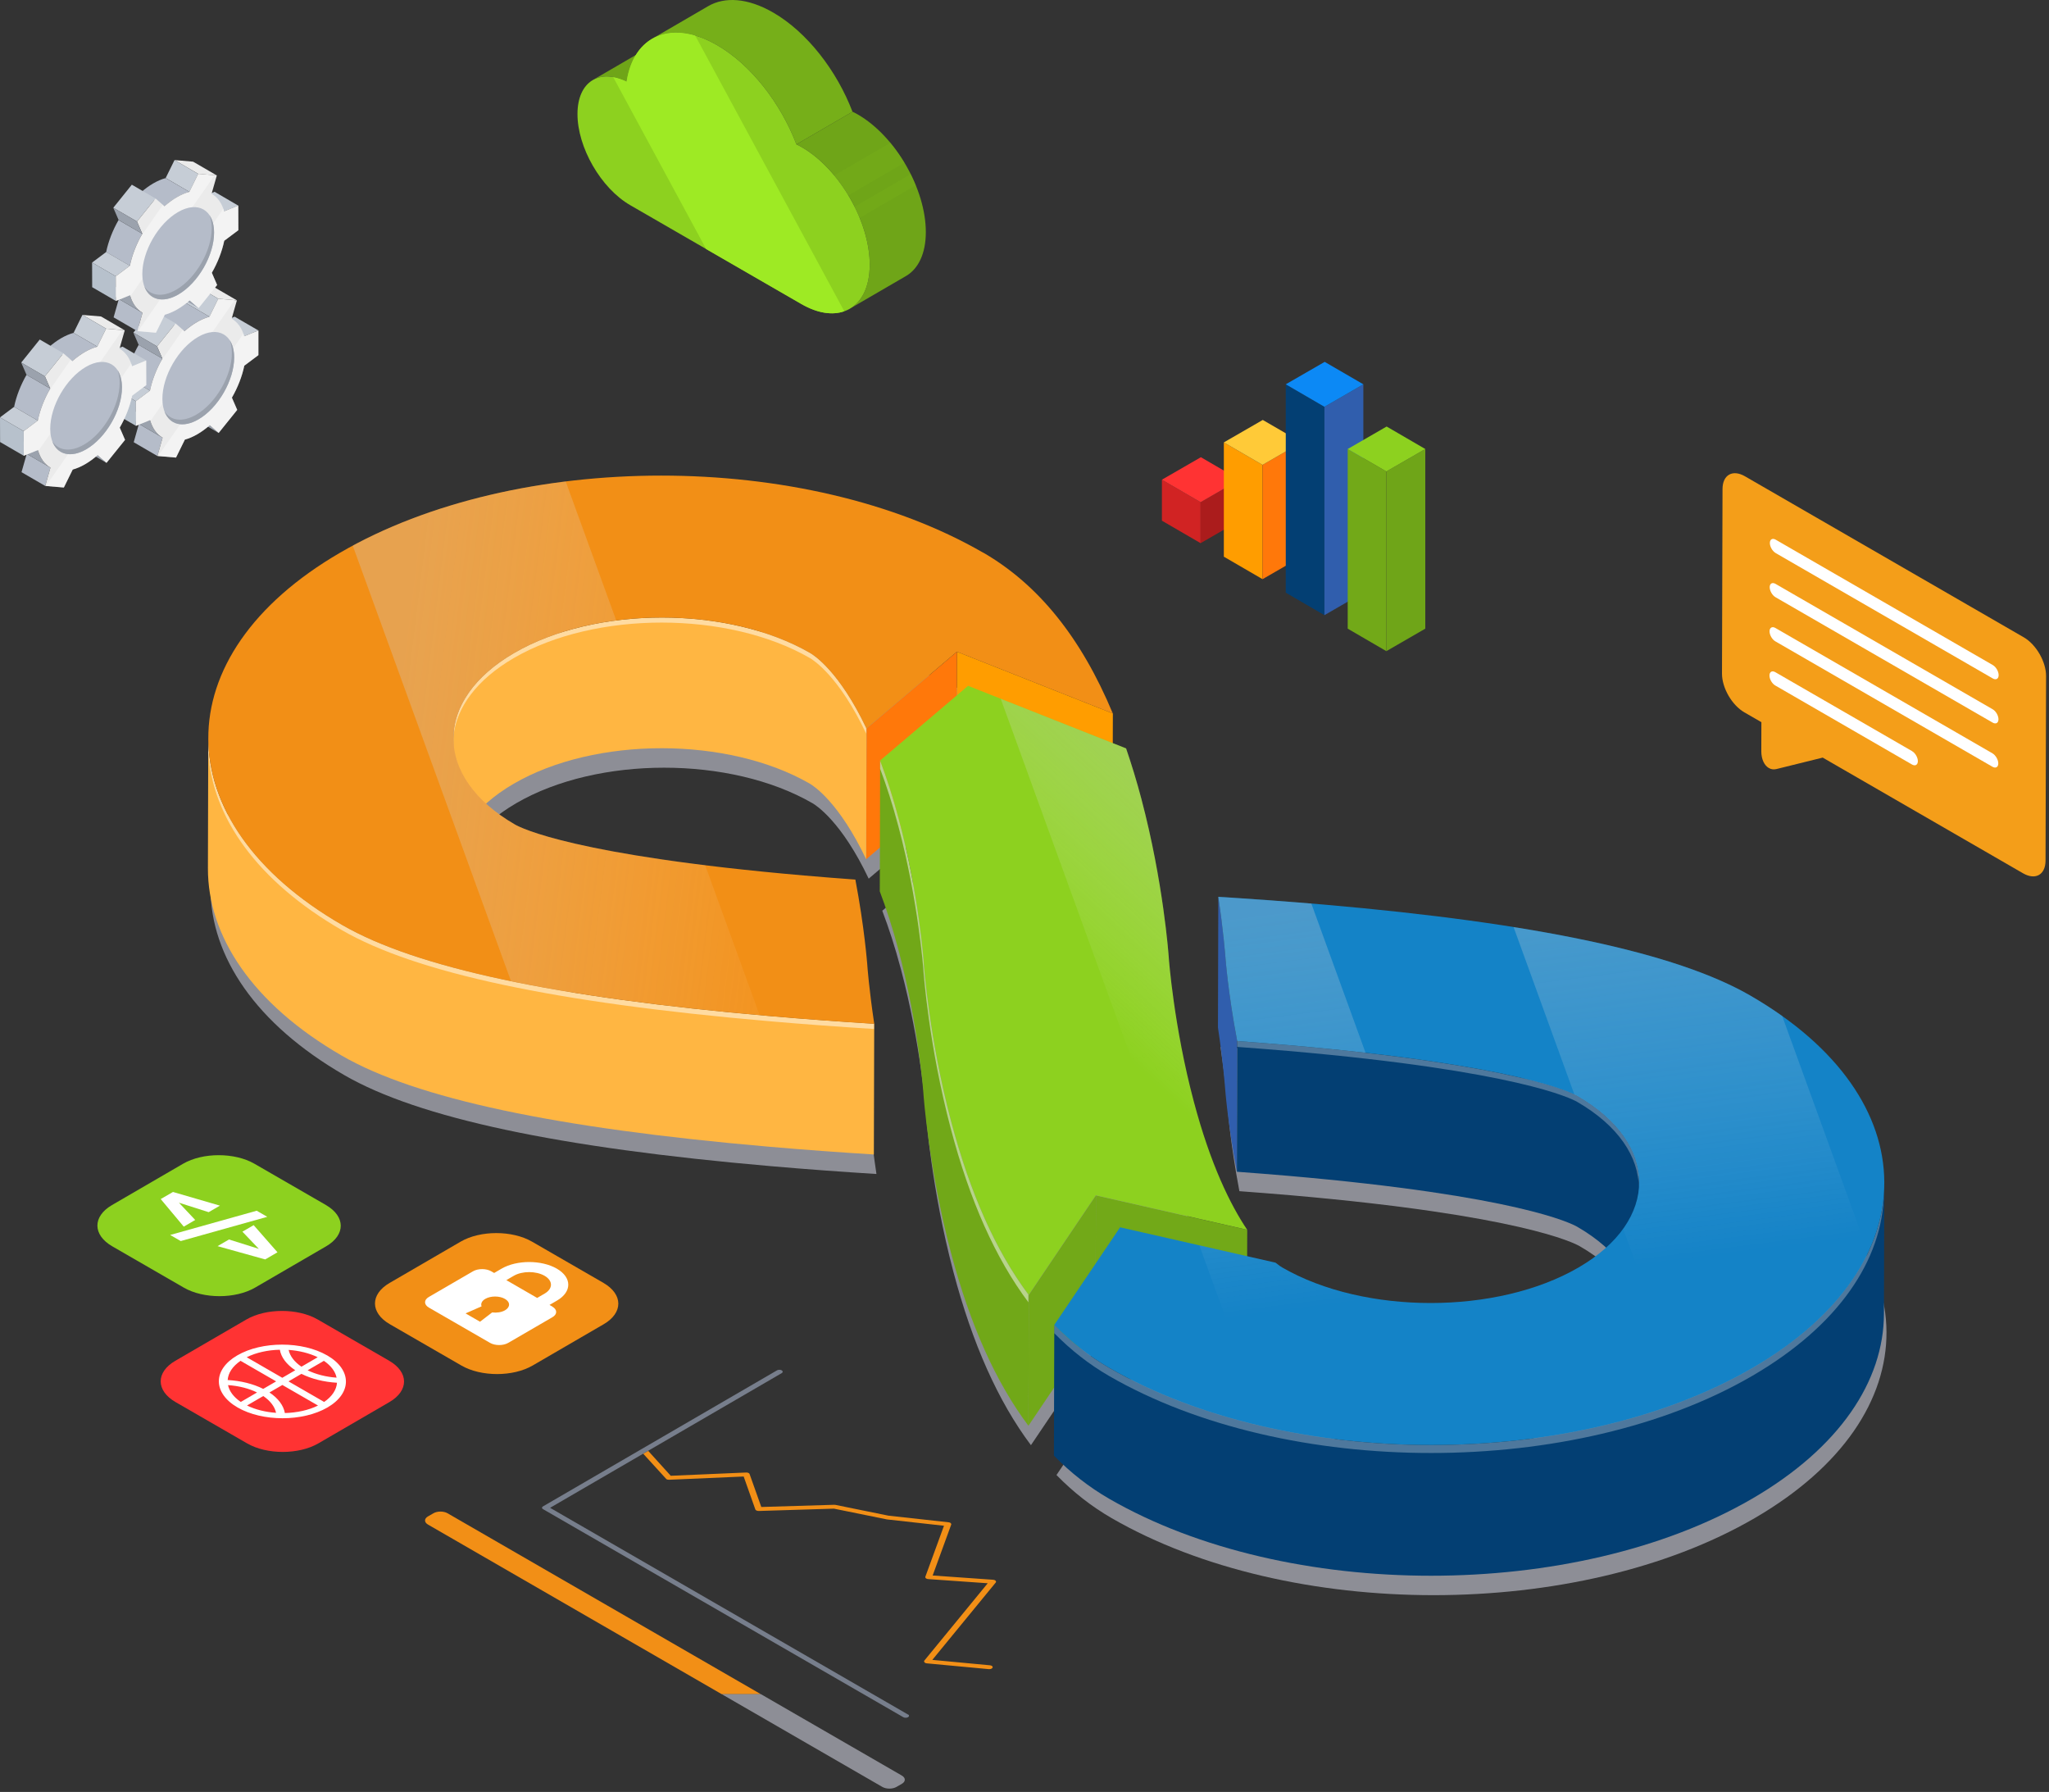 <svg xmlns="http://www.w3.org/2000/svg" width="589" height="515" viewBox="0 0 589 515" fill="none"><rect x="0" y="0" width="589" height="515" fill="#333333" stroke="none"/><g style="mix-blend-mode:multiply" opacity="0.6"><path d="M283.223 201.953C299.085 211.112 311.407 226.357 320.516 248.204L275.701 230.452L249.71 252.525C241.949 236.159 234.629 231.46 233.533 230.83C209.985 217.235 171.797 217.235 148.414 230.83C125.03 244.424 125.143 266.548 148.691 280.142C150.241 281.037 165.725 289.037 231.756 294.77C236.771 295.211 241.709 295.589 246.51 295.941C249.143 309.775 249.899 320.106 249.924 320.257C249.949 320.749 250.44 327.439 251.94 337.405C242.478 336.812 232.21 336.082 221.538 335.149C160.37 329.845 120.293 321.29 99.026 309.019C47.911 279.512 47.634 231.485 98.421 201.978C149.207 172.459 232.109 172.459 283.223 201.978V201.953Z" fill="#CACCD9"></path></g><g style="mix-blend-mode:multiply" opacity="0.6"><path d="M324.333 258.27C325.908 262.882 327.395 267.72 328.743 272.835C335.043 296.685 336.554 317.523 336.605 318.393C336.605 318.582 338.041 338.123 343.799 359.743C348.637 377.961 354.344 389.464 359.144 396.607L315.653 386.705L296.351 415.342C286.902 402.73 279.519 386.175 274.038 365.437C267.726 341.588 266.227 320.749 266.164 319.879C266.164 319.69 264.728 300.149 258.97 278.517C257.269 272.129 255.455 266.586 253.615 261.748L278.914 240.266L324.321 258.245L324.333 258.27Z" fill="#CACCD9"></path></g><g style="mix-blend-mode:multiply" opacity="0.6"><path d="M503.767 329.279C554.882 358.785 555.159 406.813 504.372 436.32C453.586 465.827 370.684 465.827 319.57 436.32C313.812 432.994 308.533 428.874 303.695 423.922L322.606 395.877L367.295 406.044C368.278 406.851 368.971 407.292 369.248 407.443C392.795 421.037 430.983 421.037 454.367 407.443C477.751 393.848 477.637 371.737 454.077 358.143C452.527 357.248 437.043 349.248 371.024 343.515C365.997 343.087 361.059 342.697 356.271 342.344C353.638 328.51 352.869 318.166 352.869 318.028C352.819 317.536 352.34 310.834 350.841 300.893C360.303 301.485 370.583 302.216 381.255 303.136C442.41 308.44 482.5 316.995 503.767 329.266V329.279Z" fill="#CACCD9"></path></g><path d="M319.901 205.052L319.787 242.623L274.973 224.871L275.086 187.3L319.901 205.052Z" fill="#FF9D00"></path><path d="M275.085 187.3L274.971 224.871L248.992 246.944L249.093 209.374L275.085 187.3Z" fill="#FF780A"></path><path d="M130.221 249.728C130.259 237.205 130.296 224.681 130.321 212.158C130.347 203.288 136.167 194.431 147.784 187.678C171.167 174.084 209.355 174.084 232.903 187.678C233.999 188.308 241.319 193.008 249.08 209.374L248.979 246.944C241.218 230.578 233.898 225.878 232.802 225.236C209.254 211.641 171.067 211.641 147.683 225.236C136.067 231.989 130.246 240.846 130.221 249.716V249.728Z" fill="#FFB642"></path><path opacity="0.5" d="M232.916 187.678C209.369 174.084 171.181 174.084 147.797 187.678C136.496 194.242 130.701 202.797 130.373 211.427C131.268 203.301 137.038 195.326 147.697 189.127C171.08 175.533 209.268 175.533 232.816 189.127C233.912 189.757 241.232 194.469 248.993 210.835V209.185C241.269 192.995 234.012 188.321 232.916 187.691V187.678Z" fill="white"></path><path d="M59.768 249.514C59.806 236.991 59.843 224.467 59.869 211.944C59.818 231.447 72.657 250.988 98.384 265.842C119.651 278.114 159.728 286.669 220.896 291.973C231.568 292.905 241.849 293.636 251.298 294.228L251.197 331.798C241.735 331.206 231.467 330.475 220.796 329.543C159.627 324.239 119.55 315.684 98.283 303.413C72.556 288.558 59.705 269.017 59.768 249.514Z" fill="#FFB642"></path><path opacity="0.5" d="M98.396 265.842C72.669 250.988 59.831 231.447 59.881 211.944C59.881 213.393 59.881 214.854 59.881 216.303C61.028 234.849 73.841 253.218 98.308 267.342C119.575 279.626 159.652 288.18 220.821 293.472C231.492 294.404 241.76 295.135 251.222 295.727V294.215C241.798 293.623 231.555 292.892 220.921 291.973C159.753 286.669 119.676 278.114 98.409 265.842H98.396Z" fill="white"></path><path d="M282.594 158.801C298.456 167.961 310.778 183.206 319.887 205.052L275.072 187.3L249.081 209.374C241.32 193.008 234 188.308 232.904 187.678C209.356 174.084 171.169 174.084 147.785 187.678C124.401 201.273 124.514 223.396 148.062 236.991C149.612 237.885 165.096 245.886 231.127 251.618C236.142 252.059 241.08 252.437 245.881 252.79C248.514 266.624 249.27 276.955 249.295 277.106C249.32 277.597 249.811 284.287 251.311 294.253C241.849 293.661 231.581 292.93 220.909 291.998C159.741 286.694 119.664 278.139 98.397 265.868C47.283 236.361 47.005 188.333 97.792 158.827C148.579 129.307 231.48 129.307 282.594 158.827V158.801Z" fill="#F28F16"></path><path style="mix-blend-mode:overlay" opacity="0.3" d="M148.076 236.978C149.373 237.721 160.435 243.454 202.705 248.657L218.366 291.746C190.005 289.226 166.256 285.976 146.891 281.982L101.396 156.811C119.111 147.261 140.34 141.125 162.615 138.366L177.142 178.317C166.37 179.703 156.139 182.815 147.799 187.666C124.415 201.26 124.528 223.384 148.076 236.978ZM282.608 158.801C278.627 156.496 274.431 154.404 270.097 152.464L284.044 190.853L319.901 205.065C310.792 183.206 298.47 167.961 282.608 158.814V158.801Z" fill="url(#paint0_linear_281_37108)"></path><path d="M352.241 274.889C352.19 274.397 351.711 267.695 350.212 257.754L350.111 295.324C351.611 305.277 352.089 311.967 352.14 312.459C352.14 312.597 352.908 322.941 355.541 336.775L355.642 299.205C353.009 285.371 352.241 275.027 352.241 274.889Z" fill="#305EAD"></path><path d="M471.201 339.824C471.163 352.347 471.125 364.87 471.1 377.394C471.125 368.411 465.204 359.402 453.361 352.561C451.811 351.667 436.327 343.666 370.308 337.934C365.281 337.505 360.355 337.115 355.555 336.762L355.656 299.192C360.456 299.545 365.382 299.935 370.409 300.364C436.428 306.096 451.912 314.096 453.462 314.991C465.317 321.832 471.239 330.828 471.201 339.824Z" fill="#033F73"></path><path opacity="0.3" d="M453.449 315.004C451.899 314.11 436.415 306.109 370.396 300.377C365.369 299.948 360.43 299.558 355.643 299.205V300.881C360.405 301.234 365.293 301.611 370.295 302.04C436.314 307.772 451.798 315.773 453.348 316.667C465.204 323.509 471.112 332.517 471.087 341.5C471.087 340.29 471.087 339.094 471.087 337.884C470.319 329.556 464.435 321.354 453.436 315.004H453.449Z" fill="white"></path><path d="M358.527 353.469L358.414 391.039L314.922 381.136L315.035 343.566L358.527 353.469Z" fill="#72A918"></path><path d="M323.703 215.107C325.277 219.718 326.764 224.556 328.112 229.671C334.412 253.521 335.924 274.36 335.974 275.229C335.974 275.418 337.41 294.959 343.168 316.579C348.006 334.797 353.713 346.3 358.514 353.444L315.022 343.541L295.72 372.178C286.271 359.567 278.888 343.012 273.407 322.274C267.095 298.424 265.596 277.585 265.533 276.716C265.533 276.527 264.097 256.986 258.339 235.353C256.638 228.965 254.824 223.422 252.984 218.584L278.283 197.103L323.69 215.081L323.703 215.107Z" fill="#8DD11F"></path><path style="mix-blend-mode:overlay" opacity="0.3" d="M335.989 275.241C335.926 274.359 334.427 253.533 328.127 229.683C326.779 224.568 325.305 219.73 323.718 215.119L287.672 200.844L341.747 349.651L358.529 353.468C353.728 346.312 348.021 334.809 343.183 316.604C337.425 294.984 335.989 275.43 335.989 275.254V275.241Z" fill="url(#paint1_linear_281_37108)"></path><path d="M295.735 372.203L295.634 409.773C286.185 397.162 278.802 380.619 273.321 359.869C267.009 336.019 265.51 315.18 265.447 314.311C265.447 314.122 264.011 294.581 258.253 272.948C256.552 266.573 254.738 261.017 252.898 256.179L252.999 218.609C254.839 223.447 256.653 228.99 258.354 235.378C264.112 257.011 265.535 276.552 265.548 276.741C265.611 277.61 267.11 298.449 273.422 322.299C278.903 343.049 286.286 359.592 295.735 372.203Z" fill="#71A818"></path><path opacity="0.5" d="M265.549 276.741C265.549 276.552 264.112 257.011 258.355 235.378C256.654 228.99 254.839 223.447 253 218.609V220.952C254.802 225.727 256.566 231.183 258.241 237.457C263.999 259.089 265.423 278.63 265.435 278.819C265.498 279.689 266.997 300.527 273.31 324.377C278.79 345.128 286.173 361.67 295.622 374.282V372.065C286.224 359.466 278.878 342.961 273.41 322.299C267.098 298.449 265.599 277.61 265.536 276.741H265.549Z" fill="white"></path><path d="M315.034 343.566L314.921 381.136L295.619 409.774L295.733 372.203L315.034 343.566Z" fill="#72A918"></path><path d="M541.654 340.025C541.616 352.549 541.578 365.072 541.553 377.596C541.503 396.859 528.866 416.086 503.643 430.738C452.856 460.245 369.955 460.245 318.828 430.738C313.07 427.412 307.791 423.292 302.953 418.353L303.067 380.783C307.905 385.735 313.183 389.854 318.941 393.181C370.055 422.687 452.957 422.687 503.743 393.181C528.967 378.515 541.603 359.289 541.654 340.038V340.025Z" fill="#033F73"></path><path opacity="0.3" d="M503.743 393.168C452.957 422.675 370.055 422.675 318.941 393.168C313.183 389.842 307.904 385.722 303.066 380.77V383.164C307.879 388.065 313.12 392.16 318.828 395.461C369.942 424.968 452.856 424.968 503.642 395.461C528.525 381.01 541.137 362.099 541.54 343.112C540.217 361.33 527.631 379.296 503.756 393.168H503.743Z" fill="white"></path><path d="M503.139 286.127C554.253 315.634 554.53 363.661 503.743 393.168C452.957 422.675 370.055 422.675 318.941 393.168C313.183 389.842 307.904 385.722 303.066 380.77L321.977 352.725L366.666 362.892C367.649 363.699 368.342 364.14 368.619 364.291C392.167 377.885 430.354 377.885 453.738 364.291C477.122 350.697 477.008 328.585 453.448 314.991C451.898 314.097 436.414 306.096 370.395 300.364C365.368 299.935 360.43 299.545 355.642 299.192C353.009 285.358 352.24 275.014 352.24 274.876C352.19 274.384 351.711 267.682 350.212 257.741C359.674 258.333 369.955 259.064 380.626 259.984C441.781 265.288 481.871 273.843 503.139 286.114V286.127Z" fill="#1483C7"></path><path style="mix-blend-mode:overlay" opacity="0.3" d="M536.991 359.982C531.246 372.153 520.159 383.63 503.743 393.18C497.746 396.67 491.282 399.732 484.491 402.39L466.601 353.166C475.685 340.491 471.3 325.31 453.46 315.004C453.309 314.915 453.019 314.764 452.565 314.55L435.091 266.447C466.538 271.461 489.014 277.975 503.15 286.127C506.401 288.004 509.45 289.957 512.297 291.985L537.004 359.982H536.991ZM433.138 414.246L418.599 374.231C400.847 375.491 382.263 372.19 368.618 364.303C368.341 364.152 367.648 363.711 366.666 362.905L344.756 357.916L363.717 410.101C385.904 415.115 409.956 416.488 433.15 414.246H433.138ZM355.629 299.204C360.429 299.557 365.355 299.948 370.382 300.376C378.521 301.082 385.879 301.825 392.544 302.581L376.959 259.694C367.598 258.913 358.577 258.283 350.199 257.754C351.698 267.707 352.177 274.397 352.227 274.888C352.227 275.027 352.996 285.371 355.629 299.204Z" fill="url(#paint2_linear_281_37108)"></path><path d="M334 137.866V149.646L345.125 156.109V144.329L334 137.866Z" fill="#D12323"></path><path d="M345.125 144.329V156.109L356.313 149.646V137.866L345.125 144.329Z" fill="#AB1C1C"></path><path d="M334 137.866L345.125 144.329L356.313 137.866L345.201 131.403L334 137.866Z" fill="#FF3333"></path><path d="M351.803 127.144V159.99L362.928 166.453V133.607L351.803 127.144Z" fill="#FF9D00"></path><path d="M362.928 133.607V166.453L374.116 159.99V127.144L362.928 133.607Z" fill="#FF780A"></path><path d="M351.803 127.144L362.928 133.607L374.116 127.144L362.991 120.693L351.803 127.144Z" fill="#FFCA38"></path><path d="M369.604 110.451V170.334L380.716 176.797V116.914L369.604 110.451Z" fill="#033F73"></path><path d="M380.717 116.914V176.797L391.905 170.334V110.451L380.717 116.914Z" fill="#305EAD"></path><path d="M369.604 110.451L380.716 116.914L391.904 110.451L380.791 104L369.604 110.451Z" fill="#0C89F5"></path><path d="M387.408 129.047V180.677L398.52 187.141V135.497L387.408 129.047Z" fill="#72A918"></path><path d="M398.521 135.498V187.141L409.709 180.678V129.047L398.521 135.498Z" fill="#6FA518"></path><path d="M387.408 129.047L398.52 135.497L409.708 129.047L398.596 122.583L387.408 129.047Z" fill="#8DD11F"></path><path d="M286.056 454.185C285.905 454.097 285.703 454.047 285.489 454.021L268.102 452.799L273.432 438.172C273.495 438.021 273.432 437.87 273.18 437.655C273.041 437.58 272.865 437.529 272.663 437.504L255.39 435.602L240.145 432.502L239.78 432.477L218.84 433.107L215.476 423.645C215.438 423.532 215.35 423.431 215.212 423.355C215.023 423.242 214.745 423.179 214.456 423.204L192.811 424.137L186.322 416.968L184.898 417.799L191.576 425.119C191.765 425.233 192.055 425.296 192.344 425.283L213.775 424.351L217.127 433.813C217.164 433.926 217.265 434.014 217.391 434.09C217.58 434.203 217.845 434.266 218.122 434.254L239.717 433.586L254.987 436.685L271.353 438.499L265.998 453.165C265.948 453.328 265.998 453.48 266.25 453.669C266.401 453.757 266.616 453.82 266.83 453.832L283.927 455.029L265.708 477.254C265.57 477.418 265.595 477.594 265.897 477.897C266.036 477.972 266.225 478.035 266.427 478.048L284.229 479.711C284.758 479.761 285.249 479.547 285.338 479.232C285.388 479.056 285.287 478.879 285.073 478.753C284.934 478.678 284.746 478.615 284.531 478.602L268.001 477.052L286.245 454.803C286.371 454.639 286.371 454.45 286.056 454.173V454.185Z" fill="#F28F16"></path><path d="M261.009 492.751L158.126 433.347L184.899 417.787L186.322 416.956L224.724 394.63C225.102 394.403 225.089 394.063 224.711 393.836C224.346 393.622 223.741 393.622 223.363 393.836L184.382 416.489L156.072 432.944C155.896 433.045 155.795 433.196 155.795 433.334C155.808 433.485 155.908 433.624 156.085 433.725L259.661 493.52C260.039 493.746 260.656 493.734 261.034 493.52C261.412 493.293 261.412 492.94 261.034 492.726L261.009 492.751Z" fill="#777E8C"></path><path d="M60.297 122.211L53.48 118.255L56.051 120.472L62.854 124.428L60.297 122.211Z" fill="#9BA2AD"></path><path d="M74.271 94.973L67.455 91.017L63.398 92.667L70.202 96.636L74.271 94.973Z" fill="#C6CDD6"></path><path d="M46.742 125.79L39.926 121.833L38.44 127.1L45.243 131.056L46.742 125.79Z" fill="#B5BCC9"></path><path d="M43.138 120.737L36.322 116.781C36.977 119.137 38.237 120.863 39.926 121.833L46.742 125.79C45.053 124.807 43.794 123.093 43.138 120.737Z" fill="#9BA2AD"></path><path d="M68.097 86.317L61.281 82.361L55.94 81.894L62.755 85.851L68.097 86.317Z" fill="#EBEBEB"></path><path d="M62.754 85.851L55.938 81.894L53.393 87.06L60.209 91.016L62.754 85.851Z" fill="#C6CDD6"></path><path d="M60.209 91.016L53.393 87.06C52.246 87.375 51.049 87.879 49.814 88.597C48.58 89.315 47.37 90.197 46.236 91.205L53.052 95.161C54.199 94.153 55.396 93.271 56.63 92.553C57.865 91.835 59.075 91.331 60.209 91.016Z" fill="#B5BCC9"></path><path d="M46.68 103.073L39.864 99.117C38.189 102.04 36.941 105.203 36.299 108.314L43.115 112.271C43.757 109.171 44.992 105.996 46.68 103.073Z" fill="#B5BCC9"></path><path d="M43.113 112.271L36.31 108.315L32.24 111.351L39.056 115.307L43.113 112.271Z" fill="#C6CDD6"></path><path d="M39.056 115.307L32.24 111.351L32.265 118.431L39.081 122.388L39.056 115.307Z" fill="#B7C1CC"></path><path d="M50.483 92.931L43.667 88.975L38.338 95.602L45.154 99.558L50.483 92.931Z" fill="#C6CDD6"></path><path d="M50.484 92.931L45.155 99.558L46.679 103.074C45.003 105.997 43.756 109.159 43.114 112.271L39.057 115.307L39.082 122.388L43.139 120.737C43.794 123.093 45.054 124.819 46.742 125.79L45.243 131.056L50.597 131.51L53.142 126.344C54.289 126.029 55.486 125.525 56.72 124.807C57.955 124.089 59.152 123.207 60.299 122.211L62.856 124.429L68.186 117.802L66.661 114.287C68.337 111.364 69.584 108.201 70.227 105.102L74.283 102.066V94.985L70.201 96.635C69.546 94.279 68.286 92.553 66.598 91.583L68.097 86.329L62.743 85.876L60.198 91.042C59.051 91.356 57.854 91.861 56.62 92.579C55.385 93.297 54.188 94.179 53.041 95.187L50.484 92.969V92.931Z" fill="#EBEBEB"></path><g opacity="0.4"><path d="M53.041 95.161C54.188 94.153 55.385 93.271 56.62 92.553C57.854 91.835 59.064 91.331 60.198 91.016L62.743 85.851L67.455 86.254L43.227 121.027C43.202 120.926 43.164 120.838 43.139 120.737L39.082 122.388L39.057 115.307L43.114 112.271C43.693 109.474 44.751 106.626 46.188 103.955L52.588 94.771L53.041 95.161Z" fill="white"></path><path d="M69.963 95.879C70.051 96.119 70.127 96.371 70.202 96.635L74.272 94.985V102.065L70.228 105.102C69.585 108.201 68.35 111.376 66.662 114.287L68.186 117.802L62.857 124.429L60.3 122.211C59.153 123.219 57.956 124.101 56.721 124.807C55.487 125.525 54.277 126.029 53.143 126.344L50.598 131.509L45.445 131.068L69.976 95.879H69.963Z" fill="white"></path></g><path d="M45.154 99.558L38.338 95.602L39.862 99.117L46.678 103.073L45.154 99.558Z" fill="#9BA2AD"></path><path d="M56.961 96.824C62.655 93.536 67.292 96.182 67.304 102.721C67.317 109.259 62.718 117.235 57.023 120.536C51.329 123.824 46.692 121.178 46.68 114.639C46.667 108.088 51.266 100.113 56.961 96.824Z" fill="#B5BCC9"></path><path d="M56.367 119.213C62.062 115.924 66.673 107.949 66.648 101.398C66.648 100.024 66.434 98.815 66.056 97.794C66.85 99.016 67.316 100.68 67.316 102.721C67.328 109.26 62.73 117.235 57.035 120.536C52.537 123.131 48.707 122.035 47.283 118.23C49.035 120.914 52.449 121.468 56.367 119.2V119.213Z" fill="#9BA2AD"></path><path d="M28.056 130.816L21.24 126.86L23.798 129.077L30.614 133.033L28.056 130.816Z" fill="#9BA2AD"></path><path d="M42.019 103.577L35.216 99.621L31.146 101.271L37.962 105.228L42.019 103.577Z" fill="#C6CDD6"></path><path d="M14.501 134.394L7.685 130.438L6.186 135.705L13.002 139.661L14.501 134.394Z" fill="#B5BCC9"></path><path d="M10.898 129.342L4.082 125.386C4.737 127.742 5.997 129.468 7.685 130.438L14.501 134.394C12.813 133.412 11.553 131.698 10.898 129.342Z" fill="#9BA2AD"></path><path d="M35.857 94.922L29.041 90.953L23.699 90.499L30.503 94.456L35.857 94.922Z" fill="#EBEBEB"></path><path d="M30.501 94.456L23.697 90.499L21.152 95.665L27.968 99.621L30.501 94.456Z" fill="#C6CDD6"></path><path d="M27.968 99.621L21.152 95.665C20.006 95.98 18.809 96.484 17.574 97.202C16.34 97.92 15.143 98.802 13.996 99.81L20.812 103.766C21.959 102.758 23.156 101.876 24.39 101.171C25.625 100.453 26.834 99.949 27.968 99.634V99.621Z" fill="#B5BCC9"></path><path d="M14.44 111.678L7.624 107.722C5.948 110.645 4.701 113.807 4.059 116.919L10.875 120.875C11.517 117.776 12.752 114.601 14.44 111.678Z" fill="#B5BCC9"></path><path d="M10.873 120.876L4.057 116.92L0 119.956L6.816 123.912L10.873 120.876Z" fill="#C6CDD6"></path><path d="M6.816 123.912L0 119.956L0.025 127.036L6.829 130.992L6.816 123.912Z" fill="#B7C1CC"></path><path d="M18.243 101.536L11.427 97.58L6.098 104.207L12.914 108.163L18.243 101.536Z" fill="#C6CDD6"></path><path d="M18.244 101.536L12.914 108.163L14.439 111.678C12.763 114.601 11.516 117.764 10.873 120.876L6.816 123.912L6.842 130.993L10.899 129.342C11.554 131.698 12.813 133.424 14.502 134.394L13.002 139.661L18.357 140.114L20.902 134.949C22.049 134.634 23.245 134.13 24.48 133.412C25.715 132.694 26.912 131.812 28.058 130.816L30.616 133.034L35.945 126.419L34.421 122.904C36.096 119.981 37.344 116.819 37.986 113.72L42.043 110.683L42.018 103.603L37.961 105.253C37.306 102.897 36.046 101.171 34.358 100.201L35.857 94.934L30.503 94.481L27.957 99.646C26.811 99.961 25.614 100.465 24.379 101.184C23.145 101.902 21.948 102.784 20.801 103.779L18.244 101.561V101.536Z" fill="#EBEBEB"></path><g opacity="0.4"><path d="M20.801 103.753C21.948 102.746 23.145 101.864 24.379 101.158C25.614 100.44 26.824 99.936 27.957 99.621L30.503 94.455L35.215 94.859L10.987 129.632C10.961 129.531 10.924 129.443 10.899 129.342L6.842 130.993L6.816 123.912L10.873 120.876C11.453 118.079 12.511 115.231 13.947 112.56L20.348 103.376L20.801 103.766V103.753Z" fill="white"></path><path d="M37.723 104.484C37.811 104.724 37.886 104.976 37.962 105.24L42.019 103.59L42.044 110.67L37.987 113.707C37.345 116.806 36.11 119.981 34.422 122.891L35.946 126.407L30.617 133.021L28.059 130.804C26.913 131.811 25.716 132.693 24.481 133.399C23.247 134.117 22.037 134.621 20.903 134.936L18.358 140.102L13.205 139.661L37.735 104.472L37.723 104.484Z" fill="white"></path></g><path d="M12.914 108.163L6.098 104.207L7.622 107.722L14.438 111.678L12.914 108.163Z" fill="#9BA2AD"></path><path d="M24.72 105.429C30.415 102.141 35.051 104.787 35.064 111.325C35.089 117.877 30.478 125.84 24.783 129.14C19.088 132.429 14.452 129.783 14.44 123.244C14.427 116.693 19.026 108.717 24.72 105.429Z" fill="#B5BCC9"></path><path d="M24.113 127.805C29.808 124.517 34.419 116.541 34.394 109.99C34.394 108.617 34.18 107.407 33.802 106.387C34.596 107.609 35.062 109.272 35.062 111.313C35.087 117.864 30.476 125.827 24.781 129.128C20.283 131.723 16.453 130.627 15.029 126.822C16.781 129.506 20.195 130.06 24.113 127.792V127.805Z" fill="#9BA2AD"></path><path d="M54.527 86.316L47.711 82.36L50.269 84.578L57.085 88.534L54.527 86.316Z" fill="#9BA2AD"></path><path d="M68.49 59.091L61.687 55.122L57.617 56.785L64.433 60.741L68.49 59.091Z" fill="#C6CDD6"></path><path d="M40.972 89.908L34.156 85.939L32.656 91.205L39.472 95.161L40.972 89.908Z" fill="#B5BCC9"></path><path d="M37.369 84.843L30.553 80.887C31.208 83.243 32.468 84.969 34.156 85.939L40.972 89.895C39.284 88.912 38.024 87.199 37.369 84.843Z" fill="#9BA2AD"></path><path d="M62.328 50.422L55.512 46.466L50.17 46L56.973 49.969L62.328 50.422Z" fill="#EBEBEB"></path><path d="M56.971 49.969L50.168 46L47.623 51.166L54.439 55.134L56.971 49.969Z" fill="#C6CDD6"></path><path d="M54.439 55.134L47.623 51.178C46.477 51.493 45.28 51.997 44.045 52.715C42.81 53.433 41.613 54.315 40.467 55.323L47.283 59.279C48.429 58.272 49.626 57.389 50.861 56.684C52.096 55.966 53.305 55.462 54.439 55.147V55.134Z" fill="#B5BCC9"></path><path d="M40.897 67.192L34.081 63.236C32.406 66.159 31.158 69.321 30.516 72.433L37.332 76.389C37.974 73.29 39.209 70.127 40.897 67.204V67.192Z" fill="#B5BCC9"></path><path d="M37.344 76.376L30.528 72.42L26.471 75.457L33.287 79.413L37.344 76.376Z" fill="#C6CDD6"></path><path d="M33.287 79.412L26.471 75.456L26.496 82.537L33.299 86.493L33.287 79.412Z" fill="#B7C1CC"></path><path d="M44.714 57.05L37.898 53.081L32.568 59.708L39.384 63.664L44.714 57.05Z" fill="#C6CDD6"></path><path d="M44.714 57.049L39.385 63.676L40.91 67.191C39.234 70.114 37.986 73.277 37.344 76.376L33.287 79.412L33.312 86.493L37.369 84.843C38.024 87.199 39.284 88.925 40.972 89.895L39.473 95.161L44.828 95.615L47.373 90.449C48.519 90.134 49.716 89.63 50.951 88.912C52.186 88.194 53.383 87.312 54.529 86.317L57.087 88.534L62.416 81.907L60.892 78.392C62.567 75.469 63.815 72.306 64.457 69.195L68.514 66.158L68.489 59.078L64.432 60.728C63.777 58.372 62.517 56.646 60.828 55.676L62.328 50.422L56.973 49.968L54.428 55.134C53.282 55.449 52.085 55.953 50.85 56.671C49.615 57.389 48.419 58.271 47.272 59.267L44.714 57.049Z" fill="#EBEBEB"></path><g opacity="0.4"><path d="M47.272 59.267C48.419 58.259 49.615 57.377 50.85 56.671C52.085 55.953 53.294 55.449 54.428 55.134L56.973 49.969L61.685 50.372L37.457 85.145C37.432 85.044 37.394 84.956 37.369 84.855L33.312 86.506L33.287 79.425L37.344 76.389C37.923 73.592 38.982 70.757 40.418 68.073L46.818 58.889L47.272 59.279V59.267Z" fill="white"></path><path d="M64.193 59.985C64.282 60.225 64.357 60.477 64.433 60.741L68.49 59.091L68.515 66.171L64.458 69.208C63.816 72.307 62.581 75.482 60.892 78.405L62.417 81.92L57.088 88.547L54.53 86.33C53.383 87.338 52.187 88.22 50.952 88.925C49.717 89.631 48.508 90.147 47.374 90.462L44.829 95.628L39.676 95.187L64.206 59.998L64.193 59.985Z" fill="white"></path></g><path d="M39.384 63.664L32.568 59.708L34.093 63.223L40.896 67.191L39.384 63.664Z" fill="#9BA2AD"></path><path d="M51.191 60.943C56.886 57.654 61.522 60.3 61.535 66.839C61.56 73.378 56.949 81.353 51.254 84.654C45.559 87.942 40.923 85.296 40.91 78.758C40.898 72.206 45.496 64.231 51.191 60.943Z" fill="#B5BCC9"></path><path d="M50.584 83.318C56.279 80.03 60.89 72.055 60.865 65.503C60.865 64.13 60.651 62.92 60.273 61.9C61.066 63.122 61.532 64.785 61.532 66.826C61.558 73.365 56.946 81.34 51.252 84.641C46.754 87.237 42.924 86.14 41.5 82.335C43.251 85.019 46.666 85.561 50.584 83.306V83.318Z" fill="#9BA2AD"></path><path d="M581.744 183.162L501.602 136.886C498.049 134.832 495.164 136.47 495.151 140.552L495 193.632C495 197.714 497.86 202.665 501.413 204.719L506.326 207.554L506.301 215.932C506.301 218.212 507.171 219.989 508.468 220.732C509.111 221.11 509.867 221.223 510.661 221.022L523.953 217.734L581.555 250.995C585.108 253.036 587.993 251.411 588.006 247.329L588.157 194.249C588.157 190.167 585.297 185.216 581.744 183.162Z" fill="#F49E19"></path><path d="M549.654 215.882L510.32 193.178C509.4 192.649 508.657 193.077 508.645 194.136C508.645 195.194 509.388 196.479 510.308 197.008L549.629 219.724C550.549 220.253 551.292 219.825 551.305 218.767C551.305 217.708 550.561 216.423 549.654 215.894V215.882Z" fill="white"></path><path d="M572.774 216.524L510.346 180.478C509.426 179.949 508.67 180.377 508.67 181.448C508.67 182.506 509.413 183.791 510.333 184.321L572.748 220.366C573.668 220.896 574.424 220.48 574.424 219.421C574.424 218.363 573.681 217.065 572.761 216.524H572.774Z" fill="white"></path><path d="M572.813 203.849L510.385 167.803C509.465 167.274 508.722 167.702 508.709 168.748C508.709 169.806 509.452 171.092 510.372 171.633L572.8 207.679C573.72 208.208 574.476 207.792 574.476 206.722C574.476 205.663 573.732 204.378 572.813 203.849Z" fill="white"></path><path d="M510.421 158.946L572.849 194.992C573.769 195.521 574.525 195.093 574.525 194.035C574.525 192.976 573.781 191.691 572.862 191.149L510.434 155.104C509.514 154.575 508.758 155.003 508.758 156.061C508.758 157.12 509.501 158.405 510.421 158.934V158.946Z" fill="white"></path><path d="M170.423 22.987C175.79 19.862 181.17 16.738 186.537 13.613C189.057 12.152 192.471 12.202 196.251 14.079L180.124 23.453C176.344 21.588 172.93 21.525 170.41 22.987H170.423Z" fill="#6FA518"></path><path d="M222.241 3.597C214.946 -0.611 208.344 -1.001 203.569 1.77L187.455 11.144C192.23 8.372 198.832 8.763 206.127 12.971C215.929 18.628 224.446 29.728 228.931 41.495L245.058 32.121C240.572 20.366 232.043 9.254 222.241 3.597Z" fill="#76AF19"></path><path d="M260.417 79.343C255.037 82.467 249.67 85.592 244.29 88.716C247.805 86.675 249.997 82.329 250.01 76.142C250.048 63.682 241.291 48.525 230.456 42.276C229.94 41.974 229.436 41.734 228.932 41.483L245.058 32.109C245.562 32.348 246.066 32.6 246.583 32.903C257.418 39.152 266.174 54.321 266.136 66.769C266.124 72.955 263.932 77.302 260.417 79.343Z" fill="#6FA518"></path><g opacity="0.4"><path d="M239.816 50.415C241.29 52.191 242.651 54.131 243.861 56.147L259.987 46.774C258.778 44.758 257.417 42.818 255.943 41.041L239.816 50.415Z" fill="#76AF19"></path><path d="M261.791 50.049L245.664 59.423C246.193 60.481 246.672 61.565 247.113 62.636L263.24 53.262C262.799 52.179 262.32 51.108 261.791 50.049Z" fill="#76AF19"></path></g><path d="M206.128 12.971C215.93 18.628 224.447 29.728 228.932 41.495C229.436 41.735 229.94 41.986 230.457 42.289C241.292 48.538 250.048 63.707 250.01 76.155C249.972 88.603 241.166 93.617 230.331 87.356L181.144 58.957C172.753 54.107 165.975 42.364 166 32.726C166.025 23.516 172.262 19.573 180.136 23.466C182.139 10.174 193.025 5.412 206.128 12.971Z" fill="#8DD11F"></path><path d="M199.855 10.224C189.675 7.213 181.8 12.366 180.125 23.466C178.789 22.798 177.492 22.382 176.27 22.168L202.992 71.581L230.319 87.355C235.006 90.064 239.315 90.656 242.691 89.447L199.842 10.224H199.855Z" fill="#9EEA24"></path><path d="M93.682 346.325C99.351 349.601 99.377 354.918 93.745 358.193L73.322 370.062C67.677 373.337 58.505 373.337 52.836 370.062L32.274 358.193C26.605 354.918 26.567 349.601 32.211 346.325L52.634 334.457C58.279 331.181 67.451 331.181 73.133 334.457L93.694 346.325H93.682Z" fill="#8DD11F"></path><path d="M72.921 352.108L69.683 353.985L74.407 358.924L65.827 356.228L62.539 358.143L76.234 361.96L79.762 359.907L72.921 352.108Z" fill="white"></path><path d="M56.113 350.621L51.438 345.657L59.981 348.379L63.218 346.502L49.725 342.571L46.197 344.612L52.824 352.536L56.113 350.621Z" fill="white"></path><path d="M73.788 347.963L48.918 354.93L51.954 356.681L76.825 349.714L73.788 347.963Z" fill="white"></path><path d="M111.875 391.09C117.545 394.365 117.57 399.682 111.938 402.958L91.515 414.826C85.871 418.102 76.699 418.102 71.029 414.826L50.468 402.958C44.798 399.682 44.76 394.365 50.405 391.09L70.828 379.221C76.472 375.946 85.644 375.946 91.326 379.221L111.888 391.09H111.875Z" fill="#FF3333"></path><path d="M94.035 389.54C86.891 385.42 75.3 385.407 68.207 389.54C61.114 393.66 61.151 400.375 68.295 404.508C75.451 408.64 87.03 408.627 94.136 404.508C101.242 400.375 101.204 393.672 94.047 389.54H94.035ZM96.769 395.94C93.695 395.726 90.809 394.983 88.428 393.824L93.103 391.102C95.181 392.513 96.403 394.202 96.756 395.94H96.769ZM91.326 390.069L86.652 392.791C84.636 391.417 83.351 389.754 82.973 387.965C85.972 388.179 88.894 388.885 91.326 390.069ZM80.441 387.915C80.819 390.107 82.368 392.161 84.875 393.811L81.146 395.978L70.916 390.069C73.662 388.708 77.026 387.99 80.441 387.915ZM69.152 391.102L79.382 397.011L75.665 399.166C72.78 397.717 69.24 396.835 65.448 396.621C65.586 394.643 66.808 392.69 69.139 391.102H69.152ZM65.549 398.082C68.635 398.296 71.52 399.027 73.889 400.199L69.215 402.92C67.136 401.509 65.914 399.821 65.549 398.095V398.082ZM71.004 403.941L75.678 401.219C77.694 402.592 78.979 404.268 79.357 406.045C76.359 405.843 73.448 405.137 71.004 403.941ZM81.889 406.108C81.499 403.915 79.962 401.862 77.455 400.199L81.171 398.044L91.414 403.953C88.668 405.314 85.304 406.019 81.889 406.108ZM93.178 402.92L82.935 397.011L86.652 394.844C89.537 396.293 93.077 397.175 96.87 397.402C96.731 399.38 95.509 401.32 93.178 402.92Z" fill="white"></path><path d="M173.473 368.714C179.142 371.989 179.168 377.306 173.536 380.582L153.113 392.45C147.468 395.726 138.296 395.726 132.627 392.45L112.065 380.582C106.396 377.306 106.358 371.989 112.002 368.714L132.425 356.845C138.07 353.57 147.242 353.57 152.924 356.845L173.485 368.714H173.473Z" fill="#F28F16"></path><path d="M158.781 375.53C160.242 376.374 160.242 377.735 158.794 378.566L146.106 385.936C144.657 386.781 142.301 386.781 140.853 385.936L123.277 375.794C121.828 374.95 121.815 373.589 123.277 372.745L135.964 365.375C137.413 364.531 139.769 364.531 141.218 365.375L142.049 365.854L144.191 364.606C148.551 362.074 155.669 362.074 160.053 364.606C164.438 367.139 164.463 371.259 160.104 373.791L157.962 375.038L158.794 375.517L158.781 375.53ZM154.422 373.022L156.563 371.775C158.995 370.364 158.982 368.071 156.538 366.66C154.094 365.249 150.125 365.249 147.694 366.66L145.552 367.907L154.422 373.035M137.993 379.864L141.47 377.193C142.768 377.357 144.166 377.155 145.174 376.575C146.724 375.668 146.724 374.207 145.149 373.3C143.574 372.393 141.042 372.393 139.492 373.3C138.497 373.879 138.144 374.698 138.434 375.441L133.835 377.47L138.005 379.876" fill="white"></path><path d="M218.689 486.892H207.438L123.025 438.159C121.903 437.517 121.903 436.458 123.025 435.816L124.599 434.909C125.708 434.266 127.522 434.266 128.644 434.909L218.701 486.905L218.689 486.892Z" fill="#F28F16"></path><g style="mix-blend-mode:multiply" opacity="0.6"><path d="M259.246 510.301L218.702 486.892H207.451L253.639 513.564C254.76 514.207 256.575 514.207 257.696 513.564L259.258 512.657C260.38 512.015 260.367 510.956 259.258 510.314L259.246 510.301Z" fill="#CACCD9"></path></g><defs><linearGradient id="paint0_linear_281_37108" x1="247.179" y1="222.325" x2="114.26" y2="205.947" gradientUnits="userSpaceOnUse"><stop stop-color="white" stop-opacity="0"></stop><stop offset="0.13" stop-color="#F8F8F8" stop-opacity="0.14"></stop><stop offset="0.74" stop-color="#DADBDE" stop-opacity="0.75"></stop><stop offset="1" stop-color="#CED0D4"></stop></linearGradient><linearGradient id="paint1_linear_281_37108" x1="309.96" y1="291.204" x2="355.316" y2="242.698" gradientUnits="userSpaceOnUse"><stop stop-color="white" stop-opacity="0"></stop><stop offset="0.13" stop-color="#F8F8F8" stop-opacity="0.14"></stop><stop offset="0.74" stop-color="#DADBDE" stop-opacity="0.75"></stop><stop offset="1" stop-color="#CED0D4"></stop></linearGradient><linearGradient id="paint2_linear_281_37108" x1="441.995" y1="367.693" x2="427.506" y2="254.931" gradientUnits="userSpaceOnUse"><stop stop-color="white" stop-opacity="0"></stop><stop offset="0.13" stop-color="#F8F8F8" stop-opacity="0.14"></stop><stop offset="0.74" stop-color="#DADBDE" stop-opacity="0.75"></stop><stop offset="1" stop-color="#CED0D4"></stop></linearGradient></defs></svg>